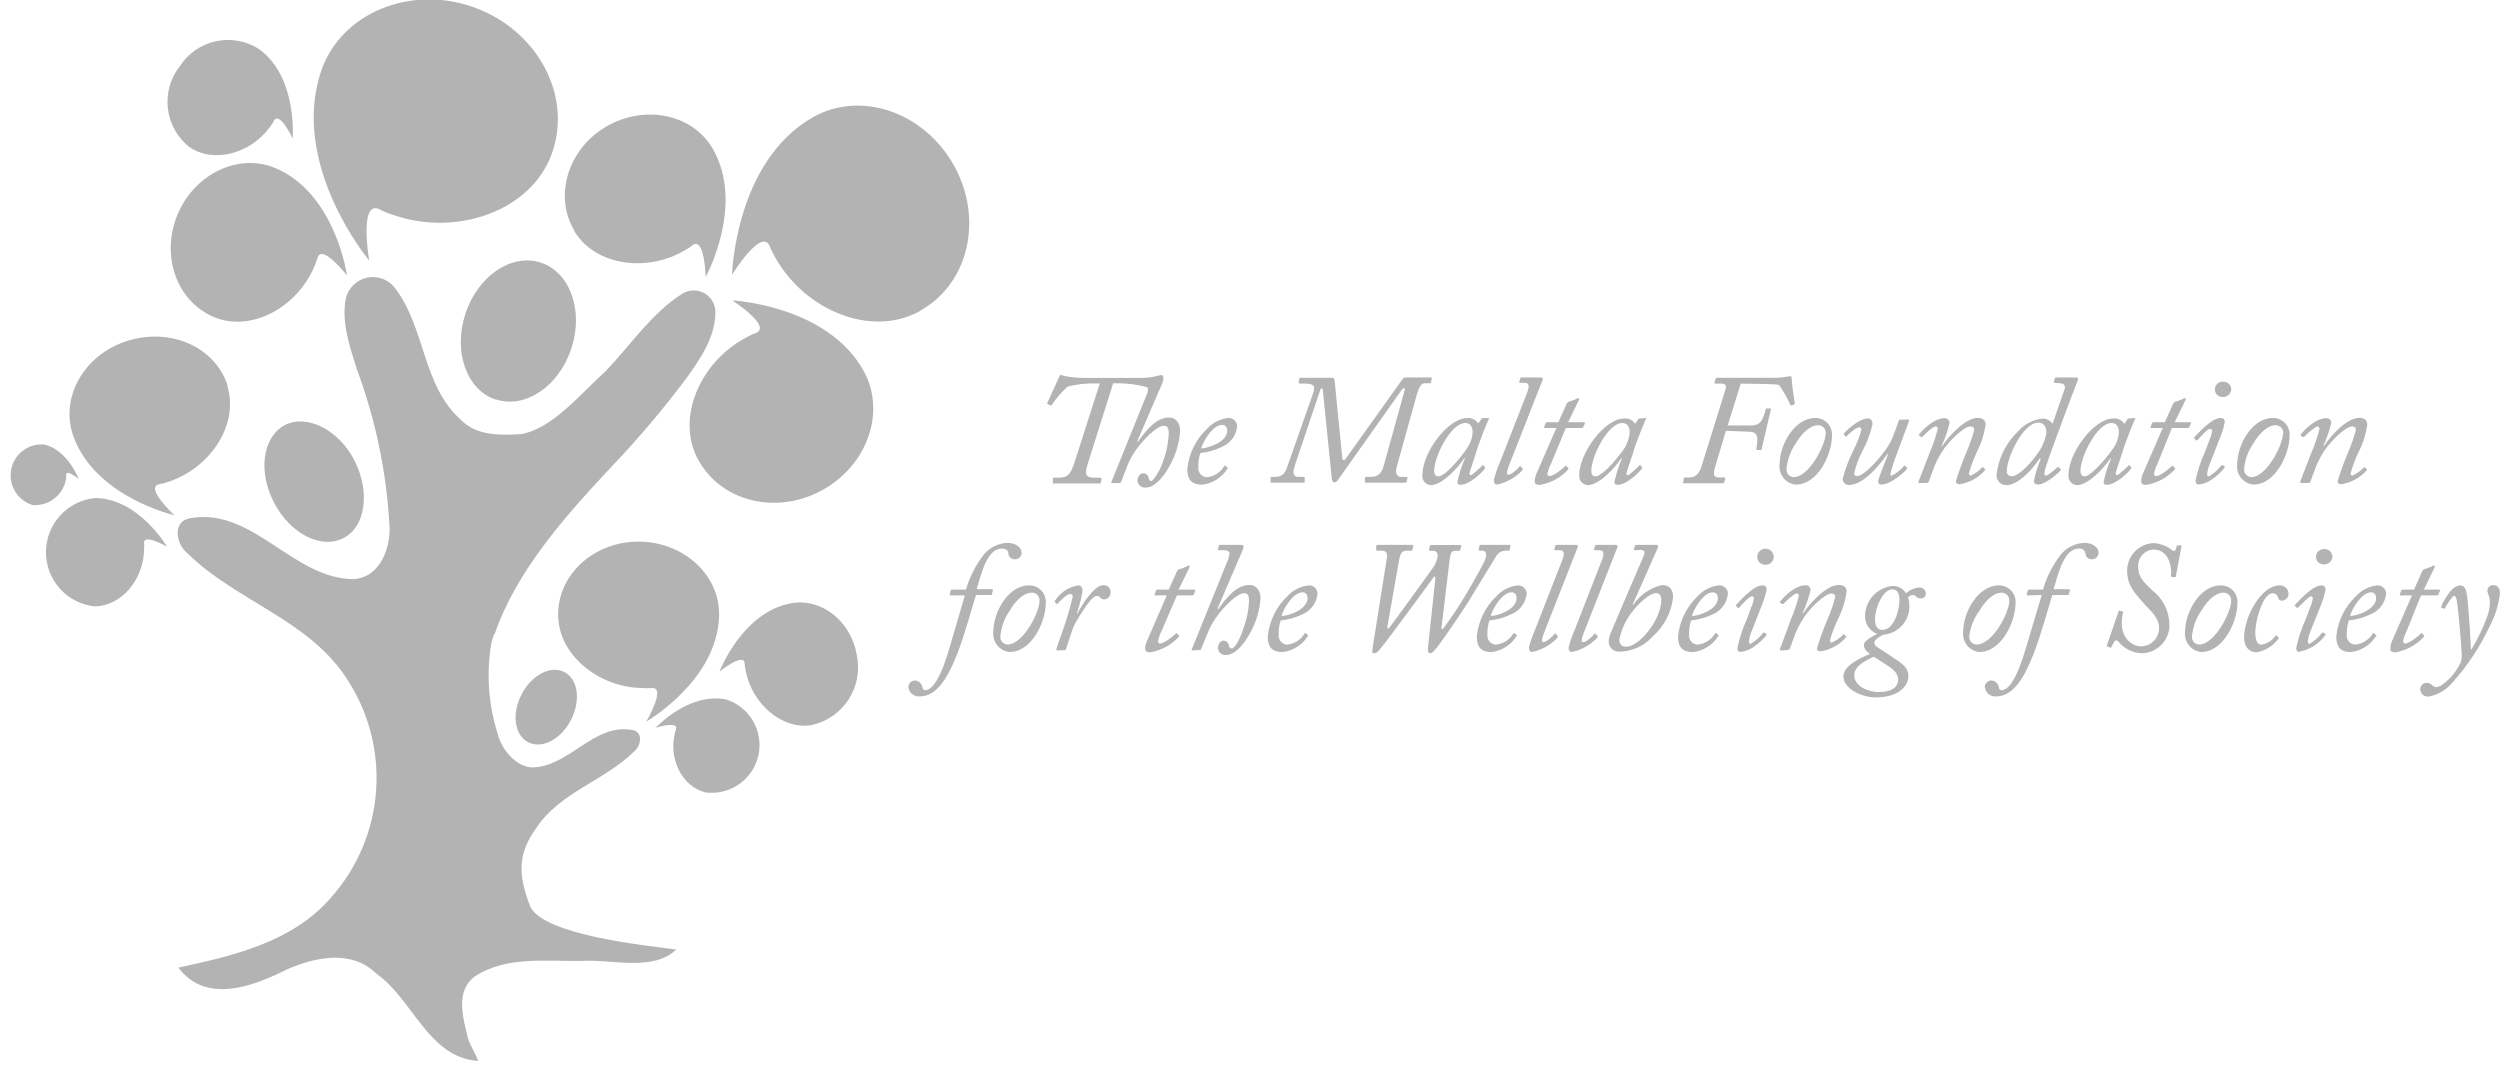 <svg xmlns="http://www.w3.org/2000/svg" width="224" height="96" viewBox="0 0 224 96" fill="none"><g clip-path="url(#clip0_507_1990)"><path d="M60.6 85.08C57.9 84.71 48.94 83.83 47.54 81.3C46.27 78.09 46.54 76.3 48.05 74.19C50.16 70.99 54.15 69.96 56.8 67.35C57.44 66.84 57.68 65.55 56.62 65.4C53.13 64.81 50.98 68.76 47.62 68.76C46.13 68.65 44.93 67.06 44.62 65.84C43.754 63.158 43.555 60.306 44.04 57.53C44.1 57.33 44.17 57.14 44.23 56.94L44.32 56.76V56.82C46.25 51.18 50.62 46.27 54.79 41.82C57.163 39.333 59.386 36.709 61.45 33.96C62.71 32.21 64.06 30.28 64.1 28.05C64.116 27.693 64.033 27.339 63.861 27.026C63.688 26.714 63.433 26.455 63.123 26.278C62.812 26.101 62.459 26.013 62.102 26.024C61.746 26.035 61.399 26.144 61.1 26.34C58.45 28 56.45 30.97 54.31 33.21C52.02 35.28 49.49 38.42 46.68 38.9C44.82 39 42.73 39.07 41.32 37.64C37.81 34.55 38.13 29.28 35.32 25.72C35.025 25.366 34.638 25.101 34.201 24.954C33.765 24.808 33.296 24.785 32.847 24.889C32.399 24.992 31.988 25.218 31.66 25.541C31.332 25.865 31.1 26.273 30.99 26.72C30.57 28.9 31.34 31.07 31.99 33.13C33.627 37.528 34.6 42.145 34.88 46.83C35.1 48.91 34.13 51.71 31.72 51.89C26.25 51.89 22.72 45.47 17.09 46.42C15.38 46.68 15.77 48.77 16.8 49.58C21.1 53.82 27.57 55.5 30.99 60.69C32.989 63.66 33.944 67.21 33.703 70.782C33.462 74.355 32.04 77.745 29.66 80.42C26.21 84.42 20.89 85.64 15.98 86.7C18.46 90 22.69 88.38 25.71 86.86C28.26 85.74 31.51 85.07 33.71 87.23C37.01 89.53 38.36 94.76 42.84 95.06C42.63 94.42 42.16 93.74 41.94 93.06C41.49 91.22 40.73 88.73 42.63 87.43C45.44 85.65 48.99 86.15 52.15 86.1C54.76 85.92 58.57 87.1 60.63 85.04" fill="#B3B3B3"></path><path d="M30.77 48.21C32.77 47.21 33.18 44.07 31.77 41.28C30.36 38.49 27.45 37.06 25.5 38.1C23.55 39.14 23.09 42.23 24.55 45.03C26.01 47.83 28.79 49.25 30.77 48.21Z" fill="#B3B3B3"></path><path d="M44.45 35.79C47.07 36.65 50.09 34.6 51.2 31.21C52.31 27.82 51.07 24.38 48.45 23.53C45.83 22.68 42.81 24.72 41.7 28.11C40.59 31.5 41.8 34.94 44.41 35.8" fill="#B3B3B3"></path><path d="M46.731 62.23C45.831 63.95 46.091 65.86 47.321 66.5C48.551 67.14 50.261 66.26 51.161 64.5C52.061 62.74 51.791 60.86 50.571 60.22C49.351 59.58 47.631 60.47 46.731 62.22" fill="#B3B3B3"></path><path d="M49.45 13.75C47.61 18.93 40.85 21.26 35.15 19.23C34.752 19.109 34.366 18.948 34 18.75C32.14 17.87 33.08 23.35 33.08 23.35C33.08 23.35 25.92 14.77 28.78 6.35C30.56 1.15 36.78 -1.38 42.45 0.65C48.12 2.68 51.32 8.53 49.45 13.75Z" fill="#B3B3B3"></path><path d="M82.45 27.86C78.11 30.28 72.14 27.86 69.45 23.05C69.261 22.729 69.098 22.395 68.96 22.05C68.23 20.34 65.59 24.62 65.59 24.62C65.59 24.62 65.85 14.53 72.79 10.53C77.1 8.06 82.79 10.03 85.47 14.82C88.15 19.61 86.78 25.44 82.47 27.82" fill="#B3B3B3"></path><path d="M20.35 34.53C21.47 37.99 18.87 41.94 15.06 43.18C14.8 43.272 14.532 43.342 14.26 43.39C12.93 43.67 15.63 46.17 15.63 46.17C15.63 46.17 8.45 44.53 6.54 38.99C5.37 35.53 7.59 31.72 11.45 30.53C15.31 29.34 19.26 31.09 20.39 34.53" fill="#B3B3B3"></path><path d="M63.26 71.01C61.17 70.53 59.92 68.1 60.45 65.79C60.478 65.634 60.518 65.48 60.57 65.33C60.81 64.56 58.75 65.21 58.75 65.21C58.75 65.21 61.68 62.01 65.05 62.67C66.065 62.987 66.925 63.67 67.464 64.587C68.002 65.504 68.18 66.588 67.963 67.629C67.746 68.67 67.149 69.593 66.289 70.218C65.429 70.842 64.367 71.125 63.31 71.01" fill="#B3B3B3"></path><path d="M19.17 28.41C22.51 29.8 26.63 27.54 28.17 23.87C28.285 23.622 28.379 23.364 28.45 23.1C28.84 21.8 31.09 24.68 31.09 24.68C31.09 24.68 30.09 17.4 24.74 15.09C21.45 13.65 17.45 15.53 15.91 19.22C14.37 22.91 15.83 27.01 19.17 28.41Z" fill="#B3B3B3"></path><path d="M8.45 54.33C10.89 54.33 12.88 51.9 12.91 49.22C12.925 49.034 12.925 48.846 12.91 48.66C12.83 47.76 14.96 48.98 14.96 48.98C14.96 48.98 12.48 44.7 8.56 44.62C7.355 44.728 6.234 45.279 5.413 46.167C4.591 47.055 4.129 48.216 4.116 49.425C4.102 50.635 4.538 51.806 5.339 52.712C6.139 53.618 7.248 54.195 8.45 54.33Z" fill="#B3B3B3"></path><path d="M51.45 20.69C53.3 23.8 57.95 24.45 61.38 22.42C61.62 22.296 61.844 22.145 62.05 21.97C63.14 21.17 63.23 24.82 63.23 24.82C63.23 24.82 66.77 18.38 63.87 13.34C62.06 10.2 57.75 9.34 54.32 11.34C50.89 13.34 49.61 17.54 51.45 20.65" fill="#B3B3B3"></path><path d="M50.011 55C49.95 58.62 53.59 61.6 57.571 61.65C57.843 61.675 58.118 61.675 58.391 61.65C59.74 61.53 57.91 64.65 57.91 64.65C57.91 64.65 64.281 60.99 64.43 55.18C64.531 51.56 61.3 48.58 57.31 48.53C53.321 48.48 50.06 51.36 50.011 54.98" fill="#B3B3B3"></path><path d="M62.53 41.15C60.53 37.42 62.76 32.4 66.87 30.23C67.145 30.072 67.432 29.938 67.73 29.83C69.2 29.24 65.62 26.92 65.62 26.92C65.62 26.92 74.18 27.34 77.42 33.3C79.42 37.01 77.65 41.82 73.54 43.99C69.43 46.16 64.54 44.89 62.54 41.15" fill="#B3B3B3"></path><path d="M72.8 64.96C70.07 65.44 67.36 63.06 66.8 60.05C66.754 59.846 66.727 59.638 66.72 59.43C66.64 58.43 64.47 60.17 64.47 60.17C64.47 60.17 66.47 54.89 70.84 54.06C73.57 53.54 76.22 55.62 76.76 58.64C77.064 60.008 76.814 61.441 76.065 62.626C75.315 63.81 74.127 64.649 72.76 64.96" fill="#B3B3B3"></path><path d="M2.93 45.25C3.643 45.306 4.35 45.087 4.907 44.639C5.465 44.191 5.831 43.548 5.93 42.84C5.93 42.65 5.93 42.71 5.93 42.53C5.93 42.01 7.05 42.91 7.05 42.91C7.05 42.91 6.05 40.26 3.91 39.82C3.231 39.777 2.559 39.984 2.023 40.402C1.486 40.821 1.121 41.422 0.998 42.091C0.875 42.76 1.001 43.452 1.354 44.034C1.706 44.616 2.26 45.049 2.91 45.25" fill="#B3B3B3"></path><path d="M16.92 13.14C19.12 14.71 22.5 13.75 24.22 11.33C24.346 11.168 24.457 10.993 24.55 10.81C25.05 9.93 26.22 12.4 26.22 12.4C26.22 12.4 26.68 6.93 23.22 4.4C22.651 4.033 22.015 3.781 21.349 3.66C20.683 3.539 19.999 3.551 19.338 3.695C18.676 3.839 18.049 4.113 17.494 4.5C16.938 4.886 16.464 5.379 16.1 5.95C15.261 7.023 14.881 8.385 15.042 9.737C15.203 11.09 15.893 12.324 16.96 13.17" fill="#B3B3B3"></path><path d="M99.67 43.28C99.58 43.28 99.56 43.28 99.57 43.21L102.78 35.27C102.92 34.92 102.85 34.75 102.78 34.69C101.883 34.448 100.958 34.331 100.03 34.34H99.74L97.45 41.6C97.17 42.49 97.27 42.8 98.05 42.8H98.6C98.7 42.8 98.71 42.87 98.7 42.94L98.64 43.21C98.64 43.28 98.64 43.32 98.46 43.32C98.28 43.32 97.7 43.32 96.36 43.32C95.36 43.32 94.61 43.32 94.45 43.32C94.29 43.32 94.33 43.32 94.34 43.18V42.91C94.34 42.84 94.34 42.8 94.5 42.8H94.87C95.71 42.8 95.97 42.42 96.3 41.36L98.54 34.36H98.18C97.331 34.332 96.482 34.426 95.66 34.64C95.117 35.129 94.636 35.683 94.23 36.29C94.23 36.36 94.13 36.36 94.05 36.29L93.86 36.2C93.81 36.2 93.81 36.12 93.86 36.06C94.02 35.74 94.86 33.82 94.92 33.74C94.98 33.66 94.92 33.6 95.03 33.6C95.14 33.6 95.23 33.67 95.55 33.72C96.133 33.827 96.727 33.874 97.32 33.86H102.32C102.782 33.856 103.242 33.796 103.69 33.68C103.817 33.64 103.947 33.613 104.08 33.6C104.19 33.6 104.25 33.84 104.25 33.96C104.228 34.106 104.184 34.248 104.12 34.38L101.9 39.53L101.96 39.58C102.67 38.58 103.59 37.41 104.74 37.41C105.38 37.41 105.74 37.94 105.74 38.59C105.667 39.737 105.325 40.851 104.74 41.84C104.18 42.84 103.42 43.69 102.64 43.69C102.464 43.701 102.291 43.644 102.157 43.53C102.022 43.417 101.938 43.255 101.92 43.08C101.92 42.76 102.13 42.4 102.43 42.4C102.548 42.401 102.662 42.444 102.752 42.52C102.841 42.597 102.901 42.703 102.92 42.82C102.92 42.94 103 43.1 103.16 43.1C103.32 43.1 103.93 42.19 104.16 41.47C104.481 40.662 104.67 39.808 104.72 38.94C104.72 38.59 104.72 38.15 104.3 38.15C103.56 38.15 102.3 39.61 101.95 40.09C101.564 40.583 101.251 41.129 101.02 41.71L100.45 43.18C100.45 43.26 100.35 43.28 100.25 43.28H99.67Z" fill="#B3B3B3"></path><path d="M106.38 42.05C106.51 40.65 107.151 39.347 108.18 38.39C108.67 37.862 109.334 37.529 110.05 37.45C110.152 37.443 110.254 37.457 110.35 37.491C110.446 37.525 110.534 37.578 110.609 37.648C110.684 37.717 110.744 37.801 110.785 37.894C110.827 37.987 110.849 38.088 110.85 38.19C110.814 38.581 110.674 38.956 110.446 39.276C110.217 39.595 109.908 39.849 109.55 40.01C108.925 40.325 108.247 40.522 107.55 40.59C107.417 41.007 107.356 41.443 107.37 41.88C107.35 42.092 107.415 42.303 107.55 42.468C107.684 42.632 107.878 42.737 108.09 42.76C108.418 42.738 108.736 42.635 109.015 42.46C109.294 42.286 109.526 42.045 109.69 41.76C109.69 41.71 109.76 41.69 109.82 41.76L109.97 41.89C110.04 41.89 110.04 41.97 109.97 42.01C109.722 42.401 109.389 42.732 108.996 42.978C108.603 43.223 108.16 43.378 107.7 43.43C106.78 43.42 106.38 42.97 106.38 42.05ZM107.63 40.18C108.12 40.18 109.96 39.64 109.96 38.6C109.96 38.32 109.82 38.07 109.51 38.07C108.61 38.07 107.74 39.68 107.63 40.18Z" fill="#B3B3B3"></path><path d="M117.66 35.22C117.712 35.072 117.742 34.917 117.75 34.76C117.75 34.5 117.43 34.37 117.02 34.37H116.52C116.39 34.37 116.34 34.31 116.35 34.23L116.41 33.99C116.41 33.89 116.41 33.85 116.56 33.85C116.71 33.85 117.28 33.85 119.31 33.85C119.53 33.85 119.56 33.94 119.59 34.18L120.26 40.94C120.26 41.31 120.43 41.31 120.61 41.05L125.61 34.05C125.642 33.981 125.693 33.923 125.757 33.883C125.82 33.842 125.894 33.82 125.97 33.82C127.52 33.82 127.97 33.82 128.15 33.82C128.33 33.82 128.29 33.82 128.28 33.93L128.22 34.23C128.22 34.31 128.22 34.34 128.08 34.34H127.66C127.33 34.34 127.15 34.69 126.95 35.34L125.14 41.86C124.99 42.47 125.2 42.73 125.56 42.73H126C126.08 42.73 126.11 42.73 126.1 42.84L126.04 43.14C126.04 43.22 126.04 43.25 125.87 43.25C125.7 43.25 125.24 43.25 124.25 43.25C123.26 43.25 122.57 43.25 122.43 43.25C122.29 43.25 122.29 43.25 122.3 43.11V42.87C122.3 42.79 122.3 42.73 122.45 42.73H122.82C123.52 42.73 123.82 42.34 123.98 41.73L125.86 34.96C125.91 34.74 125.73 34.74 125.63 34.88L119.89 42.99C119.68 43.3 119.36 43.3 119.33 42.89L118.53 35C118.53 34.74 118.38 34.74 118.3 34.93L116.01 41.73C115.73 42.54 116.01 42.73 116.32 42.73H116.81C116.9 42.73 116.92 42.73 116.9 42.87V43.14C116.9 43.21 116.9 43.25 116.73 43.25C116.56 43.25 116.15 43.25 115.29 43.25C114.43 43.25 114.09 43.25 113.93 43.25C113.77 43.25 113.84 43.25 113.85 43.14V42.84C113.85 42.76 113.85 42.73 113.95 42.73H114.23C114.99 42.73 115.17 42.33 115.37 41.73L117.66 35.22Z" fill="#B3B3B3"></path><path d="M133.38 37.45C133.38 37.45 133.45 37.52 133.38 37.58C133.11 38.15 132.38 40.08 132.33 40.31C132.28 40.54 131.66 42.31 131.66 42.41C131.66 42.51 131.73 42.58 131.81 42.58C131.89 42.58 132.69 41.85 132.81 41.72C132.93 41.59 132.9 41.65 132.92 41.72L133.05 41.86C133.05 41.86 133.11 41.93 133.05 41.97C132.89 42.25 131.68 43.44 130.88 43.44C130.71 43.44 130.58 43.38 130.58 43.2C130.73 42.468 130.958 41.753 131.26 41.07H131.19C130.6 41.97 129.19 43.47 128.19 43.47C128.078 43.462 127.969 43.43 127.869 43.377C127.77 43.324 127.683 43.251 127.613 43.163C127.543 43.075 127.493 42.972 127.465 42.863C127.437 42.754 127.432 42.641 127.45 42.53C127.45 40.53 129.75 37.46 131.45 37.46C131.645 37.438 131.842 37.472 132.019 37.557C132.196 37.642 132.345 37.774 132.45 37.94L132.72 37.56C132.72 37.5 132.8 37.46 132.86 37.46L133.38 37.45ZM131.61 39.89C131.813 39.535 131.929 39.138 131.95 38.73C131.95 38.35 131.81 37.9 131.29 37.9C130 37.9 128.5 40.9 128.5 42.19C128.5 42.51 128.64 42.68 128.88 42.68C129.58 42.68 131.36 40.41 131.61 39.89Z" fill="#B3B3B3"></path><path d="M136.831 35.18C137.041 34.65 137.031 34.3 136.621 34.3H136.221C136.121 34.3 136.111 34.24 136.131 34.17L136.221 33.92C136.221 33.84 136.221 33.82 136.361 33.82H138.101C138.221 33.82 138.261 33.91 138.221 34.03L135.311 41.44C135.181 41.77 134.851 42.54 135.141 42.54C135.431 42.54 136.011 41.99 136.141 41.81C136.271 41.63 136.221 41.81 136.261 41.81L136.421 41.98C136.439 41.998 136.449 42.024 136.449 42.05C136.449 42.076 136.439 42.101 136.421 42.12C135.812 42.772 135.021 43.225 134.151 43.42C133.971 43.42 133.851 43.33 133.851 43.01C133.98 42.494 134.15 41.989 134.361 41.5L136.831 35.18Z" fill="#B3B3B3"></path><path d="M139.45 38.35H138.45C138.36 38.35 138.34 38.35 138.36 38.24L138.48 37.93C138.489 37.898 138.509 37.871 138.537 37.853C138.564 37.834 138.597 37.826 138.63 37.83H139.63L140.36 36.2C140.378 36.151 140.408 36.106 140.446 36.07C140.484 36.033 140.53 36.006 140.58 35.99C140.794 35.924 141.004 35.847 141.21 35.76C141.272 35.714 141.344 35.683 141.42 35.67C141.51 35.67 141.53 35.76 141.42 35.95L140.5 37.83H141.93C142 37.83 142.03 37.83 141.99 37.98L141.86 38.28C141.847 38.303 141.828 38.321 141.805 38.334C141.782 38.346 141.756 38.352 141.73 38.35H140.3L138.98 41.53C138.831 41.814 138.72 42.117 138.65 42.43C138.65 42.58 138.71 42.66 138.84 42.66C139.24 42.66 140.15 41.87 140.24 41.77C140.33 41.67 140.32 41.77 140.36 41.77L140.52 41.94C140.52 41.94 140.52 42.01 140.52 42.06C139.846 42.796 138.944 43.285 137.96 43.45C137.61 43.45 137.51 43.31 137.51 43.11C137.522 42.883 137.573 42.66 137.66 42.45L139.45 38.35Z" fill="#B3B3B3"></path><path d="M147.45 37.45C147.51 37.45 147.52 37.52 147.45 37.58C147.19 38.15 146.45 40.08 146.4 40.31C146.35 40.54 145.73 42.31 145.73 42.41C145.73 42.51 145.8 42.58 145.88 42.58C145.96 42.58 146.77 41.85 146.88 41.72C146.99 41.59 146.97 41.65 147 41.72L147.12 41.86C147.12 41.86 147.18 41.93 147.12 41.97C146.97 42.25 145.75 43.44 144.95 43.44C144.78 43.44 144.65 43.38 144.65 43.2C144.8 42.468 145.028 41.753 145.33 41.07H145.26C144.67 41.97 143.26 43.47 142.26 43.47C142.151 43.462 142.044 43.433 141.946 43.383C141.848 43.334 141.76 43.265 141.69 43.181C141.619 43.097 141.565 42.999 141.533 42.894C141.5 42.789 141.489 42.679 141.5 42.57C141.5 40.57 143.8 37.5 145.5 37.5C145.696 37.472 145.895 37.503 146.073 37.588C146.251 37.674 146.399 37.81 146.5 37.98L146.77 37.6C146.77 37.54 146.85 37.5 146.91 37.5L147.45 37.45ZM145.68 39.89C145.883 39.535 145.999 39.138 146.02 38.73C146.02 38.35 145.88 37.9 145.36 37.9C144.07 37.9 142.58 40.9 142.58 42.19C142.58 42.51 142.71 42.68 142.95 42.68C143.69 42.68 145.45 40.41 145.72 39.89H145.68Z" fill="#B3B3B3"></path><path d="M154.6 34.9C154.71 34.54 154.6 34.37 154.21 34.37H153.73C153.63 34.37 153.61 34.37 153.63 34.24L153.72 33.96C153.72 33.89 153.72 33.85 153.89 33.85C154.06 33.85 154.67 33.85 155.43 33.85C157.54 33.85 158.55 33.85 159.17 33.85C159.79 33.85 160.23 33.71 160.39 33.71C160.55 33.71 160.53 33.81 160.53 33.94C160.53 34.3 160.78 35.94 160.81 36.12C160.817 36.147 160.813 36.174 160.8 36.198C160.787 36.222 160.766 36.241 160.74 36.25L160.53 36.33C160.47 36.33 160.43 36.33 160.41 36.26C160.161 35.715 159.871 35.19 159.54 34.69C159.35 34.44 159.4 34.47 159.03 34.44C158.66 34.41 156.25 34.37 155.97 34.37L154.8 38.12H156.88C157.81 38.12 157.95 37.58 158.21 36.67C158.21 36.57 158.31 36.59 158.38 36.6H158.61C158.66 36.6 158.69 36.6 158.66 36.73L157.84 40.25C157.84 40.32 157.77 40.35 157.7 40.32H157.46C157.39 40.32 157.36 40.32 157.37 40.19C157.54 39.19 157.53 38.71 156.74 38.68L154.64 38.6L153.69 41.78C153.44 42.64 153.59 42.78 154.08 42.78H154.45C154.55 42.78 154.59 42.78 154.58 42.89L154.48 43.22C154.48 43.29 154.41 43.3 154.31 43.3C154.21 43.3 153.73 43.3 152.6 43.3C151.47 43.3 151.06 43.3 150.91 43.3C150.76 43.3 150.8 43.3 150.81 43.19L150.87 42.89C150.87 42.82 150.87 42.78 151.01 42.78H151.41C151.86 42.78 152.2 42.5 152.41 41.93L154.6 34.9Z" fill="#B3B3B3"></path><path d="M159.451 41.61C159.451 39.85 160.781 37.45 162.651 37.45C162.86 37.447 163.068 37.489 163.26 37.573C163.452 37.656 163.624 37.779 163.765 37.934C163.905 38.09 164.012 38.273 164.077 38.472C164.141 38.671 164.163 38.882 164.141 39.09C164.141 40.63 162.931 43.42 160.891 43.42C160.677 43.396 160.47 43.331 160.282 43.227C160.094 43.123 159.928 42.983 159.794 42.815C159.66 42.646 159.561 42.453 159.502 42.246C159.443 42.04 159.426 41.823 159.451 41.61ZM163.581 38.88C163.595 38.781 163.588 38.68 163.559 38.584C163.531 38.488 163.481 38.4 163.414 38.325C163.347 38.251 163.265 38.192 163.173 38.153C163.08 38.114 162.981 38.096 162.881 38.1C162.301 38.1 161.551 38.63 160.881 39.76C160.421 40.435 160.142 41.216 160.071 42.03C160.064 42.12 160.075 42.209 160.104 42.295C160.133 42.38 160.178 42.458 160.238 42.526C160.298 42.593 160.37 42.647 160.451 42.686C160.533 42.724 160.621 42.746 160.711 42.75C162.131 42.75 163.571 39.8 163.571 38.88H163.581Z" fill="#B3B3B3"></path><path d="M170.92 37.59C171.05 37.59 171.08 37.59 171.05 37.72L169.97 40.63C169.733 41.223 169.536 41.831 169.38 42.45C169.38 42.58 169.38 42.58 169.5 42.62C169.92 42.409 170.291 42.113 170.59 41.75C170.596 41.739 170.605 41.731 170.615 41.725C170.626 41.719 170.638 41.716 170.65 41.716C170.662 41.716 170.674 41.719 170.684 41.725C170.695 41.731 170.704 41.739 170.71 41.75L170.86 41.89C170.86 41.89 170.86 41.96 170.86 42.02C170.86 42.08 169.51 43.42 168.54 43.42C168.35 43.42 168.28 43.26 168.28 43.1C168.28 42.94 168.99 41.18 169.17 40.7H169.09C168.5 41.55 167.02 43.46 165.63 43.46C165.485 43.45 165.349 43.383 165.252 43.275C165.155 43.167 165.104 43.025 165.11 42.88C165.349 41.973 165.684 41.095 166.11 40.26C166.395 39.694 166.623 39.101 166.79 38.49C166.79 38.462 166.784 38.434 166.773 38.408C166.762 38.383 166.745 38.36 166.724 38.341C166.704 38.322 166.679 38.308 166.652 38.299C166.626 38.29 166.598 38.287 166.57 38.29C166.32 38.29 165.57 38.92 165.48 39.09C165.471 39.099 165.461 39.105 165.45 39.11C165.439 39.115 165.427 39.117 165.415 39.117C165.403 39.117 165.391 39.115 165.379 39.11C165.368 39.105 165.358 39.099 165.35 39.09L165.22 38.96C165.22 38.96 165.22 38.89 165.22 38.84C165.22 38.79 166.48 37.49 167.38 37.49C167.66 37.49 167.78 37.77 167.78 38C167.589 38.844 167.283 39.659 166.87 40.42C166.538 41.052 166.29 41.724 166.13 42.42C166.128 42.452 166.134 42.483 166.145 42.513C166.157 42.543 166.174 42.57 166.197 42.593C166.219 42.615 166.247 42.633 166.276 42.644C166.306 42.656 166.338 42.661 166.37 42.66C167.11 42.66 168.59 40.82 169 40.23C169.265 39.863 169.48 39.463 169.64 39.04L170.13 37.7C170.13 37.62 170.23 37.6 170.33 37.6L170.92 37.59Z" fill="#B3B3B3"></path><path d="M172.06 43.28C171.9 43.28 171.87 43.28 171.9 43.15L172.9 40.56C173.193 39.876 173.433 39.17 173.62 38.45C173.62 38.31 173.62 38.21 173.41 38.21C173.2 38.21 172.48 38.88 172.24 39.15C172.24 39.15 172.15 39.15 172.1 39.15L171.97 39.03C171.92 38.97 171.9 38.94 171.97 38.89C172.18 38.63 173.22 37.47 174.23 37.47C174.288 37.466 174.345 37.474 174.4 37.493C174.454 37.512 174.504 37.542 174.547 37.582C174.589 37.621 174.622 37.669 174.645 37.722C174.668 37.775 174.68 37.832 174.68 37.89C174.513 38.61 174.272 39.31 173.96 39.98H174.02C174.44 39.3 176.02 37.44 177.21 37.44C177.63 37.44 177.91 37.65 177.91 38.02C177.79 38.884 177.526 39.722 177.13 40.5C176.832 41.12 176.591 41.766 176.41 42.43C176.41 42.476 176.428 42.52 176.459 42.554C176.491 42.587 176.534 42.607 176.58 42.61C176.959 42.445 177.299 42.203 177.58 41.9C177.64 41.85 177.69 41.9 177.74 41.9L177.83 42.02C177.89 42.02 177.9 42.1 177.83 42.17C177.241 42.816 176.452 43.246 175.59 43.39C175.4 43.39 175.25 43.32 175.25 43.11C175.516 42.233 175.83 41.372 176.19 40.53C176.47 39.881 176.704 39.212 176.89 38.53C176.89 38.34 176.79 38.21 176.54 38.21C175.99 38.21 174.61 39.5 173.99 40.5C173.639 41.047 173.357 41.634 173.15 42.25L172.8 43.18C172.8 43.24 172.74 43.27 172.6 43.27L172.06 43.28Z" fill="#B3B3B3"></path><path d="M184.14 34.3C184.03 34.3 184.01 34.24 184.03 34.2L184.11 33.91C184.11 33.85 184.11 33.82 184.28 33.82H186C186.2 33.82 186.23 33.96 186.17 34.08C185.96 34.57 183.51 41.08 183.27 41.96C183.15 42.4 183.13 42.61 183.33 42.61C183.53 42.61 184.24 41.96 184.33 41.88C184.42 41.8 184.44 41.88 184.48 41.88L184.62 42.02C184.638 42.038 184.648 42.064 184.648 42.09C184.648 42.116 184.638 42.141 184.62 42.16C184.52 42.29 183.32 43.41 182.62 43.41C182.39 43.41 182.24 43.34 182.24 43.09C182.374 42.403 182.582 41.732 182.86 41.09H182.74C182.06 42.18 180.74 43.47 179.79 43.47C179.668 43.474 179.546 43.453 179.433 43.408C179.32 43.362 179.217 43.293 179.133 43.205C179.048 43.118 178.982 43.013 178.94 42.898C178.899 42.784 178.881 42.662 178.89 42.54C179.058 41.054 179.741 39.675 180.82 38.64C181.387 38.001 182.171 37.594 183.02 37.5C183.194 37.503 183.364 37.546 183.519 37.626C183.673 37.706 183.807 37.82 183.91 37.96L184.98 34.9C185.08 34.63 184.98 34.35 184.63 34.35L184.14 34.3ZM182.45 40.79C182.916 40.21 183.229 39.522 183.36 38.79C183.36 38.14 183.06 37.87 182.62 37.87C181.3 37.87 179.81 40.94 179.81 42.23C179.806 42.286 179.813 42.343 179.832 42.396C179.851 42.449 179.88 42.498 179.919 42.539C179.957 42.581 180.004 42.614 180.056 42.636C180.107 42.658 180.163 42.67 180.22 42.67C180.85 42.7 181.93 41.53 182.45 40.79Z" fill="#B3B3B3"></path><path d="M191.28 37.45C191.34 37.45 191.35 37.52 191.28 37.58C191.02 38.15 190.28 40.08 190.23 40.31C190.18 40.54 189.56 42.31 189.56 42.41C189.56 42.51 189.63 42.58 189.71 42.58C189.79 42.58 190.6 41.85 190.71 41.72C190.82 41.59 190.8 41.65 190.83 41.72L190.95 41.86C190.95 41.86 191.01 41.93 190.95 41.97C190.8 42.25 189.58 43.44 188.78 43.44C188.61 43.44 188.48 43.38 188.48 43.2C188.63 42.468 188.858 41.753 189.16 41.07H189.09C188.5 41.97 187.09 43.47 186.09 43.47C185.981 43.462 185.874 43.433 185.776 43.383C185.678 43.334 185.591 43.265 185.52 43.181C185.449 43.097 185.395 42.999 185.363 42.894C185.33 42.789 185.319 42.679 185.33 42.57C185.33 40.57 187.63 37.5 189.33 37.5C189.526 37.472 189.725 37.503 189.903 37.588C190.081 37.674 190.23 37.81 190.33 37.98L190.6 37.6C190.6 37.54 190.68 37.5 190.74 37.5L191.28 37.45ZM189.52 39.89C189.716 39.533 189.828 39.136 189.85 38.73C189.85 38.35 189.71 37.9 189.19 37.9C187.91 37.9 186.41 40.9 186.41 42.19C186.41 42.51 186.55 42.68 186.78 42.68C187.45 42.68 189.26 40.41 189.52 39.89Z" fill="#B3B3B3"></path><path d="M193.781 38.35H192.781C192.701 38.35 192.671 38.35 192.701 38.24L192.811 37.93C192.822 37.898 192.844 37.87 192.873 37.852C192.902 37.833 192.937 37.826 192.971 37.83H193.971L194.701 36.2C194.719 36.149 194.75 36.104 194.79 36.067C194.83 36.031 194.878 36.004 194.931 35.99C195.144 35.924 195.355 35.847 195.561 35.76C195.622 35.713 195.694 35.682 195.771 35.67C195.851 35.67 195.881 35.76 195.771 35.95L194.851 37.83H196.281C196.351 37.83 196.371 37.83 196.281 37.98L196.161 38.28C196.148 38.303 196.129 38.321 196.106 38.334C196.083 38.346 196.057 38.352 196.031 38.35H194.601L193.321 41.53C193.173 41.814 193.066 42.117 193.001 42.43C193.001 42.58 193.061 42.66 193.181 42.66C193.591 42.66 194.501 41.87 194.581 41.77C194.661 41.67 194.671 41.77 194.711 41.77L194.861 41.94C194.911 41.94 194.911 42.01 194.861 42.06C194.182 42.796 193.278 43.285 192.291 43.45C191.941 43.45 191.851 43.31 191.851 43.11C191.863 42.883 191.913 42.66 192.001 42.45L193.781 38.35Z" fill="#B3B3B3"></path><path d="M196.721 43.07C196.9 42.195 197.178 41.343 197.551 40.53L197.961 39.44C198.08 39.176 198.164 38.897 198.211 38.61C198.211 38.585 198.205 38.559 198.195 38.536C198.185 38.513 198.17 38.492 198.151 38.475C198.132 38.458 198.11 38.445 198.086 38.438C198.061 38.43 198.036 38.427 198.011 38.43C197.771 38.43 197.121 39.19 196.891 39.43C196.881 39.441 196.87 39.449 196.857 39.455C196.844 39.461 196.83 39.464 196.816 39.464C196.801 39.464 196.787 39.461 196.774 39.455C196.761 39.449 196.75 39.441 196.741 39.43L196.621 39.3C196.621 39.3 196.541 39.23 196.621 39.17C196.701 39.11 198.111 37.41 199.001 37.45C199.046 37.449 199.092 37.457 199.135 37.474C199.177 37.491 199.216 37.517 199.248 37.55C199.28 37.583 199.305 37.622 199.321 37.665C199.337 37.708 199.343 37.754 199.341 37.8C199.242 38.337 199.081 38.861 198.861 39.36L198.011 41.53C197.886 41.824 197.802 42.133 197.761 42.45C197.761 42.58 197.761 42.66 197.911 42.69C198.347 42.435 198.728 42.095 199.031 41.69C199.031 41.69 199.121 41.69 199.191 41.69L199.301 41.78C199.361 41.85 199.371 41.88 199.301 41.95C199.231 42.02 198.091 43.41 196.931 43.41C196.821 43.4 196.721 43.29 196.721 43.07ZM198.451 34.9C198.45 34.806 198.469 34.712 198.507 34.625C198.544 34.538 198.598 34.46 198.666 34.394C198.734 34.329 198.815 34.278 198.903 34.245C198.992 34.211 199.086 34.196 199.181 34.2C199.274 34.193 199.367 34.205 199.455 34.236C199.544 34.266 199.625 34.314 199.694 34.377C199.763 34.439 199.819 34.515 199.858 34.6C199.897 34.685 199.918 34.777 199.921 34.87C199.918 34.965 199.897 35.058 199.858 35.144C199.82 35.23 199.764 35.308 199.696 35.373C199.627 35.438 199.546 35.489 199.458 35.523C199.369 35.557 199.275 35.573 199.181 35.57C199.088 35.577 198.995 35.565 198.907 35.534C198.82 35.504 198.739 35.456 198.671 35.393C198.602 35.33 198.547 35.254 198.51 35.169C198.472 35.084 198.452 34.993 198.451 34.9Z" fill="#B3B3B3"></path><path d="M200.451 41.61C200.451 39.85 201.781 37.45 203.641 37.45C203.851 37.446 204.06 37.487 204.253 37.57C204.446 37.653 204.619 37.776 204.761 37.931C204.903 38.086 205.011 38.27 205.076 38.469C205.141 38.669 205.163 38.881 205.141 39.09C205.141 40.63 203.921 43.42 201.891 43.42C201.677 43.396 201.47 43.331 201.282 43.227C201.094 43.123 200.928 42.983 200.794 42.815C200.66 42.646 200.561 42.453 200.502 42.247C200.443 42.04 200.426 41.824 200.451 41.61ZM204.581 38.88C204.594 38.781 204.585 38.681 204.556 38.586C204.526 38.491 204.476 38.403 204.41 38.329C204.343 38.255 204.262 38.196 204.17 38.157C204.079 38.117 203.98 38.098 203.881 38.1C203.291 38.1 202.551 38.63 201.881 39.76C201.417 40.433 201.138 41.216 201.071 42.03C201.064 42.12 201.075 42.21 201.104 42.295C201.133 42.38 201.178 42.459 201.238 42.526C201.298 42.593 201.37 42.647 201.451 42.686C201.533 42.724 201.621 42.746 201.711 42.75C203.111 42.75 204.551 39.8 204.551 38.88H204.581Z" fill="#B3B3B3"></path><path d="M206.26 43.28C206.1 43.28 206.07 43.28 206.1 43.15L207.1 40.56C207.395 39.875 207.639 39.17 207.83 38.45C207.83 38.31 207.77 38.21 207.62 38.21C207.47 38.21 206.68 38.88 206.44 39.15C206.44 39.15 206.35 39.15 206.3 39.15L206.17 39.03C206.12 38.97 206.1 38.94 206.17 38.89C206.38 38.63 207.42 37.47 208.43 37.47C208.488 37.466 208.546 37.474 208.6 37.493C208.655 37.512 208.705 37.542 208.747 37.582C208.789 37.621 208.823 37.669 208.846 37.722C208.869 37.775 208.88 37.832 208.88 37.89C208.713 38.61 208.472 39.31 208.16 39.98H208.22C208.64 39.3 210.17 37.44 211.41 37.44C211.83 37.44 212.11 37.65 212.11 38.02C211.99 38.884 211.727 39.722 211.33 40.5C211.032 41.12 210.791 41.766 210.61 42.43C210.61 42.476 210.628 42.52 210.659 42.554C210.691 42.587 210.734 42.607 210.78 42.61C211.159 42.445 211.499 42.203 211.78 41.9C211.84 41.85 211.89 41.9 211.94 41.9L212.03 42.02C212.09 42.02 212.1 42.1 212.03 42.17C211.441 42.816 210.652 43.246 209.79 43.39C209.6 43.39 209.45 43.32 209.45 43.11C209.717 42.233 210.03 41.372 210.39 40.53C210.67 39.881 210.904 39.212 211.09 38.53C211.09 38.34 210.99 38.21 210.74 38.21C210.19 38.21 208.81 39.5 208.19 40.5C207.839 41.047 207.557 41.634 207.35 42.25L207 43.18C207 43.24 206.94 43.27 206.8 43.27L206.26 43.28Z" fill="#B3B3B3"></path><path d="M85.18 53.35C85.11 53.35 85.08 53.35 85.11 53.21L85.17 52.97C85.17 52.87 85.17 52.83 85.34 52.83H86.55C86.885 51.671 87.442 50.587 88.19 49.64C88.45 49.34 88.769 49.097 89.126 48.925C89.484 48.753 89.873 48.656 90.27 48.64C91.08 48.64 91.53 49.13 91.53 49.47C91.54 49.55 91.532 49.631 91.509 49.707C91.485 49.784 91.446 49.855 91.393 49.916C91.34 49.976 91.275 50.025 91.202 50.058C91.129 50.092 91.05 50.109 90.97 50.11C90.891 50.12 90.811 50.113 90.735 50.09C90.659 50.066 90.59 50.026 90.531 49.973C90.472 49.92 90.425 49.854 90.394 49.781C90.363 49.708 90.348 49.63 90.35 49.55C90.35 49.41 90.2 49.15 89.78 49.15C88.47 49.15 87.97 51.22 87.51 52.79H88.87C88.95 52.79 88.98 52.79 88.95 52.96L88.88 53.21C88.88 53.29 88.88 53.31 88.73 53.31H87.45C87.08 54.44 86.45 56.87 85.74 58.66C84.88 60.84 83.89 62.4 82.39 62.4C82.148 62.417 81.909 62.34 81.723 62.186C81.537 62.031 81.418 61.811 81.39 61.57C81.388 61.491 81.403 61.412 81.433 61.339C81.462 61.266 81.507 61.199 81.562 61.143C81.618 61.087 81.685 61.043 81.758 61.013C81.832 60.983 81.911 60.969 81.99 60.97C82.156 60.983 82.312 61.052 82.432 61.167C82.553 61.282 82.629 61.435 82.65 61.6C82.656 61.662 82.684 61.719 82.727 61.763C82.771 61.806 82.828 61.834 82.89 61.84C83.56 61.84 84.32 60.66 85.07 58.07L86.45 53.35H85.18Z" fill="#B3B3B3"></path><path d="M89 56.61C89 54.85 90.33 52.45 92.2 52.45C92.41 52.446 92.619 52.487 92.812 52.57C93.006 52.653 93.179 52.776 93.321 52.931C93.463 53.086 93.57 53.27 93.635 53.469C93.701 53.669 93.723 53.881 93.7 54.09C93.7 55.63 92.48 58.42 90.45 58.42C90.018 58.372 89.622 58.155 89.35 57.815C89.078 57.476 88.952 57.042 89 56.61ZM93.14 53.88C93.153 53.781 93.145 53.681 93.115 53.586C93.086 53.491 93.036 53.403 92.97 53.329C92.903 53.255 92.821 53.196 92.73 53.157C92.638 53.117 92.54 53.098 92.44 53.1C91.85 53.1 91.1 53.63 90.44 54.76C89.981 55.435 89.702 56.217 89.63 57.03C89.623 57.12 89.635 57.211 89.664 57.297C89.694 57.383 89.74 57.462 89.801 57.529C89.862 57.596 89.936 57.651 90.018 57.689C90.1 57.727 90.189 57.748 90.28 57.75C91.69 57.75 93.14 54.81 93.14 53.88Z" fill="#B3B3B3"></path><path d="M94.77 58.28C94.67 58.28 94.62 58.22 94.65 58.15L95.43 55.88C95.701 55.075 95.932 54.258 96.12 53.43C96.115 53.371 96.087 53.316 96.042 53.276C95.998 53.237 95.939 53.217 95.88 53.22C95.6 53.22 94.97 53.85 94.77 54.09C94.763 54.098 94.755 54.105 94.746 54.109C94.736 54.114 94.725 54.117 94.715 54.117C94.704 54.117 94.694 54.114 94.684 54.109C94.675 54.105 94.666 54.098 94.66 54.09L94.52 53.95C94.506 53.935 94.498 53.915 94.498 53.895C94.498 53.874 94.506 53.855 94.52 53.84C94.747 53.471 95.052 53.156 95.413 52.916C95.773 52.676 96.182 52.517 96.61 52.45C96.89 52.45 97 52.69 97 52.94C96.891 53.62 96.72 54.29 96.49 54.94H96.56C96.94 54.16 98.06 52.43 98.85 52.43C98.936 52.423 99.022 52.434 99.104 52.463C99.185 52.491 99.259 52.537 99.322 52.596C99.384 52.656 99.433 52.728 99.465 52.808C99.498 52.888 99.513 52.974 99.51 53.06C99.519 53.218 99.466 53.373 99.364 53.494C99.262 53.615 99.117 53.692 98.96 53.71C98.895 53.713 98.83 53.702 98.77 53.678C98.709 53.654 98.655 53.617 98.61 53.57C98.568 53.512 98.512 53.465 98.448 53.436C98.383 53.406 98.311 53.394 98.24 53.4C97.87 53.4 97.08 54.6 96.52 55.53C96.287 55.911 96.105 56.321 95.98 56.75L95.51 58.16C95.51 58.26 95.44 58.26 95.33 58.26L94.77 58.28Z" fill="#B3B3B3"></path><path d="M104.541 53.35H103.541C103.461 53.35 103.431 53.35 103.461 53.24L103.571 52.93C103.58 52.898 103.6 52.871 103.627 52.853C103.655 52.834 103.688 52.826 103.721 52.83H104.721L105.451 51.2C105.471 51.15 105.503 51.106 105.542 51.069C105.582 51.033 105.629 51.006 105.681 50.99C105.831 50.99 106.191 50.81 106.311 50.76C106.372 50.713 106.444 50.682 106.521 50.67C106.601 50.67 106.631 50.76 106.521 50.95L105.601 52.83H107.021C107.091 52.83 107.121 52.83 107.081 52.98L106.951 53.28C106.939 53.302 106.922 53.32 106.901 53.332C106.879 53.345 106.855 53.351 106.831 53.35H105.451L104.081 56.53C103.933 56.814 103.826 57.117 103.761 57.43C103.761 57.58 103.821 57.66 103.941 57.66C104.351 57.66 105.261 56.87 105.341 56.77C105.421 56.67 105.431 56.77 105.471 56.77L105.621 56.94C105.635 56.956 105.644 56.978 105.644 57C105.644 57.022 105.635 57.043 105.621 57.06C104.94 57.794 104.037 58.282 103.051 58.45C102.701 58.45 102.601 58.31 102.601 58.11C102.611 57.882 102.665 57.657 102.761 57.45L104.541 53.35Z" fill="#B3B3B3"></path><path d="M106.871 58.28C106.781 58.28 106.751 58.28 106.771 58.21L109.981 50.27C110.081 50.053 110.142 49.819 110.161 49.58C110.161 49.41 109.961 49.3 109.701 49.3H109.261C109.181 49.3 109.111 49.3 109.131 49.17L109.201 48.94C109.201 48.87 109.201 48.82 109.361 48.82H111.251C111.274 48.817 111.297 48.819 111.319 48.826C111.342 48.833 111.362 48.846 111.378 48.862C111.395 48.879 111.407 48.899 111.414 48.921C111.422 48.943 111.424 48.967 111.421 48.99C111.399 49.136 111.355 49.278 111.291 49.41L109.091 54.53L109.161 54.58C109.861 53.58 110.791 52.41 111.941 52.41C112.581 52.41 112.941 52.94 112.941 53.59C112.868 54.737 112.525 55.851 111.941 56.84C111.381 57.84 110.621 58.69 109.841 58.69C109.665 58.701 109.492 58.644 109.358 58.53C109.223 58.416 109.138 58.255 109.121 58.08C109.121 57.76 109.331 57.4 109.621 57.4C109.74 57.397 109.856 57.438 109.947 57.515C110.037 57.593 110.096 57.702 110.111 57.82C110.111 57.95 110.201 58.1 110.351 58.1C110.661 58.1 111.121 57.19 111.351 56.47C111.671 55.662 111.861 54.808 111.911 53.94C111.911 53.59 111.911 53.15 111.491 53.15C110.751 53.15 109.491 54.61 109.141 55.09C108.755 55.583 108.442 56.129 108.211 56.71L107.621 58.14C107.621 58.23 107.531 58.24 107.431 58.24L106.871 58.28Z" fill="#B3B3B3"></path><path d="M113.59 57.05C113.72 55.652 114.356 54.35 115.38 53.39C115.873 52.86 116.54 52.526 117.26 52.45C117.361 52.444 117.462 52.459 117.557 52.494C117.652 52.529 117.739 52.582 117.813 52.651C117.886 52.721 117.945 52.804 117.986 52.896C118.027 52.989 118.049 53.089 118.05 53.19C118.015 53.583 117.877 53.96 117.648 54.281C117.42 54.603 117.11 54.858 116.75 55.02C116.123 55.328 115.445 55.521 114.75 55.59C114.617 56.007 114.556 56.443 114.57 56.88C114.55 57.093 114.616 57.306 114.753 57.471C114.89 57.636 115.087 57.739 115.3 57.76C115.626 57.736 115.942 57.632 116.22 57.458C116.497 57.284 116.727 57.044 116.89 56.76C116.89 56.71 116.96 56.69 117.02 56.76L117.17 56.89C117.24 56.89 117.24 56.97 117.17 57.01C116.922 57.401 116.589 57.732 116.196 57.977C115.803 58.223 115.36 58.378 114.9 58.43C113.98 58.42 113.59 57.97 113.59 57.05ZM114.83 55.18C115.32 55.23 117.16 54.64 117.16 53.6C117.16 53.32 117.02 53.07 116.71 53.07C115.81 53.07 114.94 54.68 114.83 55.18Z" fill="#B3B3B3"></path><path d="M124.3 56.21C124.3 56.35 124.35 56.39 124.51 56.21C124.67 56.03 128.22 51.11 128.36 50.92C128.621 50.585 128.78 50.182 128.82 49.76C128.82 49.704 128.809 49.649 128.787 49.598C128.765 49.547 128.733 49.501 128.693 49.463C128.653 49.424 128.605 49.395 128.553 49.375C128.501 49.356 128.446 49.347 128.39 49.35H128.15C128.07 49.35 128.02 49.35 128.04 49.27L128.11 48.94C128.11 48.86 128.11 48.83 128.28 48.83C128.45 48.83 128.78 48.83 129.48 48.83C130.18 48.83 130.63 48.83 130.8 48.83C130.97 48.83 130.95 48.83 130.92 48.97L130.85 49.24C130.85 49.32 130.8 49.35 130.7 49.35H130.39C130.1 49.35 129.97 49.52 129.9 50.05L129.16 56.21C129.16 56.4 129.16 56.42 129.3 56.34C130.073 55.298 130.791 54.217 131.45 53.1C132.08 52.03 132.94 50.5 133.08 50.1C133.22 49.7 133.19 49.34 132.8 49.34H132.57C132.5 49.34 132.48 49.34 132.49 49.23L132.55 48.96C132.55 48.86 132.6 48.82 132.7 48.82C132.8 48.82 133.22 48.82 133.88 48.82C134.54 48.82 135 48.82 135.21 48.82C135.228 48.817 135.247 48.82 135.264 48.826C135.281 48.833 135.296 48.843 135.308 48.857C135.32 48.871 135.328 48.888 135.332 48.906C135.336 48.924 135.335 48.942 135.33 48.96L135.28 49.23C135.28 49.31 135.22 49.34 135.16 49.34H134.93C134.771 49.338 134.613 49.374 134.47 49.445C134.328 49.517 134.204 49.621 134.11 49.75C133.95 49.98 131.87 53.44 131.52 53.99C131.17 54.54 129.23 57.46 128.62 58.17C128.5 58.31 128.33 58.53 128.16 58.53C127.99 58.53 127.91 58.36 127.94 58.11L128.61 51.83C128.61 51.64 128.54 51.61 128.44 51.74C128.34 51.87 124.13 57.65 123.61 58.21C123.45 58.38 123.33 58.53 123.12 58.53C122.91 58.53 122.94 58.35 123.01 57.91L124.25 50.08C124.34 49.59 124.25 49.34 123.8 49.34H123.45C123.34 49.34 123.29 49.34 123.31 49.2V48.93C123.31 48.86 123.36 48.82 123.48 48.82C123.6 48.82 124.18 48.82 124.91 48.82C125.64 48.82 126.31 48.82 126.48 48.82C126.65 48.82 126.63 48.82 126.62 48.96L126.56 49.23C126.56 49.3 126.56 49.34 126.42 49.34H126.12C125.64 49.34 125.49 49.52 125.37 50.12L124.3 56.21Z" fill="#B3B3B3"></path><path d="M132.32 57.05C132.45 55.652 133.087 54.35 134.11 53.39C134.603 52.86 135.271 52.526 135.99 52.45C136.092 52.444 136.193 52.459 136.289 52.494C136.384 52.529 136.472 52.582 136.547 52.651C136.621 52.72 136.681 52.803 136.723 52.896C136.765 52.988 136.788 53.088 136.79 53.19C136.75 53.587 136.605 53.965 136.369 54.287C136.134 54.609 135.816 54.862 135.45 55.02C134.824 55.329 134.146 55.522 133.45 55.59C133.317 56.007 133.257 56.443 133.27 56.88C133.251 57.093 133.317 57.306 133.454 57.471C133.59 57.636 133.787 57.739 134 57.76C134.327 57.733 134.643 57.628 134.922 57.454C135.2 57.28 135.433 57.042 135.6 56.76C135.607 56.749 135.615 56.741 135.626 56.735C135.636 56.729 135.648 56.726 135.66 56.726C135.672 56.726 135.684 56.729 135.695 56.735C135.705 56.741 135.714 56.749 135.72 56.76L135.88 56.89C135.95 56.89 135.95 56.97 135.88 57.01C135.632 57.401 135.299 57.732 134.907 57.977C134.514 58.223 134.071 58.378 133.61 58.43C132.71 58.42 132.32 57.97 132.32 57.05ZM133.57 55.18C134.06 55.23 135.89 54.64 135.89 53.6C135.89 53.32 135.75 53.07 135.44 53.07C134.55 53.07 133.68 54.68 133.57 55.18Z" fill="#B3B3B3"></path><path d="M139.98 50.18C140.19 49.65 140.17 49.3 139.77 49.3H139.36C139.26 49.3 139.25 49.24 139.28 49.17L139.36 48.92C139.36 48.84 139.42 48.82 139.5 48.82H141.24C141.36 48.82 141.41 48.91 141.36 49.03L138.45 56.44C138.32 56.77 137.99 57.54 138.28 57.54C138.57 57.54 139.15 56.99 139.28 56.81C139.41 56.63 139.36 56.81 139.41 56.81L139.56 56.98C139.56 56.98 139.56 57.06 139.56 57.12C138.956 57.772 138.168 58.225 137.3 58.42C137.11 58.42 136.99 58.34 136.99 58.01C137.119 57.492 137.293 56.987 137.51 56.5L139.98 50.18Z" fill="#B3B3B3"></path><path d="M143.53 50.18C143.74 49.65 143.73 49.3 143.32 49.3H142.92C142.82 49.3 142.8 49.24 142.83 49.17L142.92 48.92C142.92 48.84 142.97 48.82 143.06 48.82H144.79C144.92 48.82 144.96 48.91 144.92 49.03L142.01 56.44C141.88 56.77 141.54 57.54 141.84 57.54C142.14 57.54 142.71 56.99 142.84 56.81C142.97 56.63 142.93 56.81 142.97 56.81L143.13 56.98C143.148 56.998 143.158 57.024 143.158 57.05C143.158 57.076 143.148 57.101 143.13 57.12C142.521 57.772 141.73 58.225 140.86 58.42C140.68 58.42 140.55 58.34 140.55 58.01C140.679 57.492 140.852 56.987 141.07 56.5L143.53 50.18Z" fill="#B3B3B3"></path><path d="M146.531 49.3C146.421 49.3 146.371 49.24 146.401 49.16L146.491 48.94C146.491 48.85 146.541 48.82 146.631 48.82H148.451C148.571 48.82 148.601 48.95 148.541 49.08L146.291 54.16H146.371C146.969 53.282 147.876 52.661 148.911 52.42C149.621 52.42 149.911 52.87 149.911 53.49C149.765 54.857 149.112 56.12 148.081 57.03C147.702 57.452 147.24 57.791 146.724 58.025C146.207 58.259 145.648 58.383 145.081 58.39C144.956 58.397 144.832 58.378 144.715 58.334C144.598 58.29 144.492 58.222 144.404 58.134C144.315 58.046 144.246 57.941 144.201 57.825C144.155 57.709 144.135 57.584 144.141 57.46C144.162 57.179 144.233 56.905 144.351 56.65C145.351 54.24 146.351 52 147.251 49.86C147.309 49.741 147.343 49.612 147.351 49.48C147.351 49.35 147.191 49.27 146.951 49.27L146.531 49.3ZM145.731 57.94C146.851 57.94 148.851 55.56 148.851 53.74C148.851 53.31 148.631 53.14 148.381 53.14C147.841 53.14 146.811 54.02 146.091 55.02C145.589 55.709 145.248 56.502 145.091 57.34C145.131 57.9 145.451 57.94 145.731 57.94Z" fill="#B3B3B3"></path><path d="M150.351 57.05C150.481 55.652 151.117 54.35 152.141 53.39C152.633 52.86 153.301 52.526 154.021 52.45C154.122 52.443 154.224 52.457 154.321 52.491C154.417 52.525 154.505 52.578 154.58 52.648C154.655 52.717 154.715 52.801 154.756 52.894C154.798 52.987 154.819 53.088 154.821 53.19C154.784 53.582 154.645 53.958 154.416 54.279C154.188 54.601 153.879 54.856 153.521 55.02C152.893 55.327 152.216 55.52 151.521 55.59C151.388 56.007 151.327 56.443 151.341 56.88C151.321 57.093 151.387 57.306 151.524 57.471C151.661 57.636 151.857 57.74 152.071 57.76C152.398 57.733 152.713 57.628 152.992 57.454C153.27 57.28 153.503 57.042 153.671 56.76C153.671 56.71 153.741 56.69 153.791 56.76L153.951 56.89C154.021 56.89 154.021 56.97 153.951 57.01C153.702 57.401 153.37 57.732 152.977 57.978C152.584 58.223 152.141 58.378 151.681 58.43C150.741 58.42 150.351 57.97 150.351 57.05ZM151.601 55.18C152.091 55.23 153.921 54.64 153.921 53.6C153.921 53.32 153.781 53.07 153.471 53.07C152.581 53.07 151.711 54.68 151.601 55.18Z" fill="#B3B3B3"></path><path d="M155.67 58.07C155.849 57.195 156.128 56.343 156.5 55.53L156.9 54.44C157.02 54.176 157.104 53.897 157.15 53.61C157.152 53.585 157.148 53.56 157.139 53.537C157.129 53.514 157.115 53.493 157.097 53.475C157.079 53.458 157.057 53.445 157.034 53.438C157.01 53.43 156.985 53.427 156.96 53.43C156.72 53.43 156.06 54.19 155.84 54.43C155.78 54.49 155.73 54.49 155.68 54.43L155.57 54.3C155.52 54.3 155.49 54.23 155.57 54.18C155.65 54.13 157.05 52.41 157.95 52.45C157.996 52.449 158.042 52.457 158.084 52.474C158.127 52.491 158.165 52.517 158.197 52.55C158.229 52.583 158.254 52.622 158.27 52.665C158.286 52.708 158.293 52.754 158.29 52.8C158.187 53.336 158.026 53.859 157.81 54.36L156.96 56.53C156.83 56.822 156.746 57.133 156.71 57.45C156.71 57.58 156.71 57.66 156.86 57.69C157.294 57.432 157.675 57.093 157.98 56.69C157.98 56.69 158.07 56.69 158.13 56.69L158.25 56.78C158.25 56.85 158.32 56.88 158.25 56.95C158.18 57.02 157.04 58.41 155.88 58.41C155.77 58.41 155.67 58.29 155.67 58.07ZM157.45 49.9C157.45 49.704 157.528 49.516 157.667 49.377C157.805 49.238 157.994 49.16 158.19 49.16C158.386 49.16 158.574 49.238 158.713 49.377C158.852 49.516 158.93 49.704 158.93 49.9C158.927 49.996 158.906 50.09 158.867 50.177C158.827 50.264 158.771 50.342 158.701 50.407C158.632 50.472 158.55 50.523 158.46 50.556C158.371 50.589 158.275 50.604 158.18 50.6C158.085 50.606 157.99 50.592 157.901 50.559C157.812 50.526 157.731 50.475 157.662 50.409C157.594 50.344 157.54 50.264 157.503 50.177C157.466 50.089 157.448 49.995 157.45 49.9Z" fill="#B3B3B3"></path><path d="M159.65 58.28C159.49 58.28 159.46 58.28 159.49 58.15L160.45 55.53C160.743 54.846 160.984 54.141 161.17 53.42C161.17 53.28 161.17 53.18 160.96 53.18C160.75 53.18 160.03 53.85 159.79 54.12C159.79 54.12 159.7 54.12 159.65 54.12L159.521 54C159.461 53.94 159.451 53.91 159.521 53.86C159.731 53.6 160.77 52.44 161.78 52.44C161.838 52.436 161.896 52.444 161.95 52.463C162.005 52.482 162.055 52.513 162.097 52.552C162.139 52.592 162.173 52.639 162.196 52.692C162.219 52.745 162.231 52.802 162.23 52.86C162.059 53.578 161.818 54.279 161.51 54.95H161.57C161.99 54.27 163.57 52.41 164.76 52.41C165.18 52.41 165.46 52.62 165.46 52.99C165.341 53.855 165.077 54.693 164.68 55.47C164.382 56.09 164.141 56.736 163.96 57.4C163.96 57.446 163.978 57.49 164.01 57.524C164.041 57.557 164.085 57.578 164.13 57.58C164.509 57.415 164.85 57.173 165.13 56.87C165.139 56.858 165.15 56.848 165.163 56.841C165.176 56.834 165.191 56.83 165.205 56.83C165.22 56.83 165.235 56.834 165.248 56.841C165.261 56.848 165.272 56.858 165.28 56.87L165.38 56.99C165.44 56.99 165.45 57.07 165.38 57.14C164.789 57.788 163.996 58.218 163.13 58.36C162.95 58.36 162.801 58.29 162.801 58.08C163.067 57.204 163.381 56.343 163.74 55.5C164.022 54.852 164.256 54.183 164.44 53.5C164.44 53.31 164.34 53.18 164.09 53.18C163.54 53.18 162.15 54.47 161.54 55.47C161.19 56.017 160.907 56.605 160.7 57.22L160.35 58.16C160.35 58.16 160.29 58.24 160.15 58.24L159.65 58.28Z" fill="#B3B3B3"></path><path d="M165.17 60.6C165.17 59.6 166.85 58.88 167.54 58.6C167.13 58.3 167.01 58.05 167.01 57.79C167.01 57.53 167.26 57.28 168.2 56.79C167.869 56.674 167.585 56.455 167.389 56.165C167.192 55.876 167.095 55.53 167.11 55.18C167.119 54.506 167.378 53.859 167.836 53.364C168.294 52.87 168.919 52.562 169.59 52.5C169.829 52.497 170.064 52.556 170.273 52.672C170.481 52.788 170.656 52.956 170.78 53.16C171.108 52.859 171.526 52.676 171.97 52.64C172.045 52.636 172.12 52.647 172.191 52.673C172.262 52.699 172.327 52.738 172.382 52.79C172.437 52.841 172.481 52.903 172.512 52.972C172.542 53.041 172.559 53.115 172.56 53.19C172.56 53.248 172.548 53.306 172.525 53.359C172.503 53.413 172.469 53.461 172.427 53.502C172.385 53.542 172.335 53.573 172.281 53.593C172.226 53.614 172.168 53.623 172.11 53.62C172.022 53.627 171.933 53.612 171.853 53.575C171.772 53.538 171.702 53.481 171.65 53.41C171.574 53.347 171.479 53.311 171.38 53.31C171.222 53.32 171.075 53.392 170.97 53.51C171.041 53.764 171.078 54.026 171.08 54.29C171.093 54.879 170.9 55.453 170.535 55.915C170.17 56.377 169.656 56.697 169.08 56.82C168.937 56.836 168.797 56.866 168.66 56.91C168.4 57.03 167.93 57.35 167.93 57.59C167.94 57.666 167.966 57.738 168.008 57.802C168.049 57.866 168.105 57.92 168.17 57.96C168.41 58.13 169.08 58.55 169.99 59.16C170.9 59.77 170.99 60.16 170.99 60.67C170.99 60.89 170.75 62.49 167.99 62.49C166.59 62.44 165.17 61.61 165.17 60.6ZM168.33 62.01C169.33 62.01 170.08 61.67 170.08 60.88C170.08 60.27 169.49 59.88 169.14 59.65L167.91 58.85C166.76 59.32 166.14 59.85 166.14 60.51C166.14 61.47 167.39 62.01 168.33 62.01ZM170.19 53.74C170.19 53.1 169.94 52.8 169.56 52.8C168.72 52.8 168 54.44 168 55.49C168 56.12 168.24 56.44 168.66 56.44C169.68 56.44 170.19 54.75 170.19 53.74Z" fill="#B3B3B3"></path><path d="M175.9 56.61C175.9 54.85 177.23 52.45 179.09 52.45C179.3 52.446 179.509 52.487 179.702 52.57C179.895 52.653 180.069 52.776 180.211 52.931C180.353 53.086 180.46 53.27 180.525 53.469C180.591 53.669 180.613 53.881 180.59 54.09C180.59 55.63 179.37 58.42 177.34 58.42C177.126 58.396 176.919 58.331 176.731 58.227C176.543 58.123 176.377 57.983 176.243 57.815C176.109 57.646 176.01 57.453 175.951 57.247C175.892 57.04 175.875 56.824 175.9 56.61ZM180.03 53.88C180.043 53.781 180.034 53.681 180.005 53.586C179.975 53.491 179.926 53.403 179.859 53.329C179.793 53.255 179.711 53.196 179.62 53.157C179.528 53.117 179.429 53.098 179.33 53.1C178.74 53.1 178 53.63 177.33 54.76C176.841 55.426 176.538 56.209 176.45 57.03C176.442 57.12 176.452 57.211 176.48 57.296C176.508 57.382 176.554 57.461 176.614 57.529C176.674 57.596 176.747 57.651 176.829 57.689C176.911 57.727 177 57.748 177.09 57.75C178.59 57.75 180.03 54.81 180.03 53.88Z" fill="#B3B3B3"></path><path d="M181.68 53.35C181.61 53.35 181.58 53.35 181.61 53.21L181.67 52.97C181.67 52.87 181.72 52.83 181.83 52.83H183.05C183.385 51.671 183.942 50.587 184.69 49.64C184.947 49.339 185.264 49.095 185.62 48.923C185.976 48.751 186.364 48.655 186.76 48.64C187.58 48.64 188.03 49.13 188.03 49.47C188.038 49.55 188.03 49.631 188.005 49.708C187.98 49.785 187.94 49.856 187.886 49.916C187.833 49.976 187.767 50.025 187.694 50.058C187.62 50.091 187.541 50.109 187.46 50.11C187.382 50.119 187.303 50.111 187.229 50.086C187.154 50.062 187.086 50.022 187.028 49.969C186.97 49.916 186.924 49.851 186.894 49.779C186.863 49.706 186.848 49.629 186.85 49.55C186.821 49.423 186.745 49.311 186.638 49.237C186.531 49.163 186.399 49.132 186.27 49.15C184.97 49.15 184.47 51.22 184 52.79H185.36C185.45 52.79 185.48 52.79 185.45 52.96L185.38 53.21C185.38 53.29 185.38 53.31 185.22 53.31H183.89C183.53 54.44 182.89 56.87 182.18 58.66C181.33 60.84 180.33 62.4 178.84 62.4C178.598 62.417 178.36 62.34 178.173 62.186C177.987 62.031 177.868 61.811 177.84 61.57C177.839 61.491 177.853 61.412 177.883 61.339C177.913 61.266 177.957 61.199 178.013 61.143C178.069 61.087 178.135 61.043 178.209 61.013C178.282 60.983 178.361 60.969 178.44 60.97C178.606 60.983 178.762 61.052 178.882 61.167C179.003 61.282 179.08 61.435 179.1 61.6C179.1 61.74 179.22 61.84 179.34 61.84C180.01 61.84 180.77 60.66 181.52 58.07L182.94 53.31L181.68 53.35Z" fill="#B3B3B3"></path><path d="M189.83 54.76C189.83 54.69 189.9 54.69 189.98 54.76H190.12C190.19 54.76 190.25 54.82 190.22 54.91C189.72 57 190.96 57.91 191.83 57.91C192.26 57.91 192.672 57.739 192.975 57.436C193.279 57.132 193.45 56.72 193.45 56.29C193.45 55.35 192.76 54.81 192.14 54.13C191.27 53.13 190.59 52.47 190.59 51.13C190.589 50.49 190.837 49.875 191.281 49.415C191.725 48.954 192.331 48.684 192.97 48.66C193.571 48.7 194.146 48.919 194.62 49.29C194.675 49.338 194.747 49.363 194.82 49.36C194.93 49.36 194.99 49.17 195.04 48.87C195.04 48.87 195.04 48.87 195.18 48.87H195.36C195.45 48.87 195.48 48.87 195.46 48.96L194.96 51.62C194.96 51.68 194.96 51.71 194.85 51.71H194.65C194.57 51.71 194.51 51.66 194.52 51.58C194.61 51.02 194.43 49.24 192.97 49.24C192.778 49.248 192.589 49.294 192.415 49.375C192.24 49.456 192.084 49.572 191.954 49.714C191.825 49.856 191.725 50.023 191.661 50.204C191.597 50.386 191.569 50.578 191.58 50.77C191.58 51.82 192.2 52.24 192.84 52.9C193.293 53.241 193.665 53.678 193.929 54.179C194.194 54.68 194.344 55.234 194.37 55.8C194.401 56.149 194.358 56.5 194.245 56.831C194.132 57.162 193.951 57.466 193.714 57.723C193.477 57.98 193.188 58.184 192.867 58.323C192.546 58.462 192.2 58.533 191.85 58.53C191.45 58.508 191.06 58.401 190.705 58.216C190.35 58.032 190.038 57.774 189.79 57.46C189.772 57.433 189.747 57.411 189.718 57.396C189.689 57.381 189.657 57.373 189.625 57.373C189.592 57.373 189.56 57.381 189.532 57.396C189.503 57.411 189.478 57.433 189.46 57.46C189.35 57.633 189.253 57.813 189.17 58C189.17 58 189.11 58.08 189.03 58L188.85 57.93C188.78 57.93 188.76 57.93 188.79 57.79L189.83 54.76Z" fill="#B3B3B3"></path><path d="M195.781 56.61C195.781 54.85 197.111 52.45 198.971 52.45C199.181 52.446 199.39 52.487 199.583 52.57C199.776 52.653 199.949 52.776 200.091 52.931C200.233 53.086 200.341 53.27 200.406 53.469C200.471 53.669 200.493 53.881 200.471 54.09C200.471 55.63 199.251 58.42 197.221 58.42C197.007 58.396 196.8 58.331 196.612 58.227C196.424 58.123 196.258 57.983 196.124 57.815C195.99 57.646 195.891 57.453 195.832 57.247C195.773 57.04 195.756 56.824 195.781 56.61ZM199.911 53.88C199.924 53.781 199.915 53.681 199.886 53.586C199.856 53.491 199.807 53.403 199.74 53.329C199.674 53.255 199.592 53.196 199.5 53.157C199.409 53.117 199.31 53.098 199.211 53.1C198.621 53.1 197.881 53.63 197.211 54.76C196.747 55.433 196.468 56.216 196.401 57.03C196.392 57.12 196.403 57.211 196.431 57.296C196.459 57.382 196.505 57.461 196.565 57.529C196.625 57.596 196.698 57.651 196.78 57.689C196.862 57.727 196.95 57.748 197.041 57.75C198.451 57.75 199.911 54.81 199.911 53.88Z" fill="#B3B3B3"></path><path d="M201.07 57.13C201.07 55.23 202.62 52.45 204.25 52.45C204.356 52.444 204.462 52.461 204.561 52.498C204.66 52.536 204.75 52.594 204.825 52.668C204.9 52.742 204.959 52.832 204.998 52.93C205.037 53.029 205.055 53.134 205.05 53.24C205.041 53.391 204.977 53.533 204.87 53.639C204.763 53.746 204.621 53.81 204.47 53.82C204.383 53.825 204.297 53.798 204.23 53.742C204.163 53.686 204.12 53.606 204.11 53.52C204.085 53.42 204.029 53.33 203.95 53.264C203.871 53.197 203.773 53.157 203.67 53.15C203.32 53.15 202.96 53.49 202.67 54.15C202.334 54.927 202.131 55.755 202.07 56.6C202.07 57.6 202.38 57.76 202.63 57.76C203.122 57.68 203.564 57.411 203.86 57.01C203.86 56.95 203.95 56.92 203.99 56.95L204.14 57.09C204.14 57.09 204.21 57.16 204.14 57.24C203.903 57.563 203.604 57.836 203.261 58.044C202.918 58.252 202.537 58.389 202.14 58.45C201.63 58.42 201.07 58.07 201.07 57.13Z" fill="#B3B3B3"></path><path d="M205.741 58.07C205.92 57.195 206.199 56.343 206.571 55.53L206.981 54.44C207.1 54.176 207.184 53.897 207.231 53.61C207.231 53.49 207.151 53.43 207.031 53.43C206.911 53.43 206.141 54.19 205.911 54.43C205.901 54.441 205.89 54.449 205.877 54.455C205.864 54.461 205.85 54.464 205.836 54.464C205.821 54.464 205.807 54.461 205.794 54.455C205.781 54.449 205.77 54.441 205.761 54.43L205.651 54.3C205.591 54.3 205.561 54.23 205.651 54.18C205.741 54.13 207.141 52.41 208.041 52.45C208.086 52.45 208.13 52.459 208.172 52.477C208.213 52.495 208.25 52.521 208.281 52.554C208.312 52.587 208.336 52.625 208.351 52.668C208.367 52.71 208.373 52.755 208.371 52.8C208.272 53.336 208.115 53.859 207.901 54.36L207.031 56.53C206.906 56.824 206.822 57.133 206.781 57.45C206.781 57.58 206.781 57.66 206.941 57.69C207.375 57.432 207.755 57.093 208.061 56.69C208.061 56.69 208.141 56.69 208.211 56.69L208.321 56.78C208.381 56.85 208.391 56.88 208.321 56.95C207.743 57.718 206.896 58.24 205.951 58.41C205.841 58.41 205.741 58.29 205.741 58.07ZM207.511 49.9C207.51 49.806 207.53 49.712 207.567 49.625C207.604 49.538 207.658 49.46 207.726 49.394C207.794 49.329 207.875 49.278 207.963 49.245C208.052 49.211 208.146 49.196 208.241 49.2C208.334 49.193 208.427 49.205 208.515 49.236C208.604 49.266 208.685 49.314 208.754 49.377C208.823 49.439 208.879 49.515 208.918 49.6C208.957 49.685 208.978 49.777 208.981 49.87C208.978 49.965 208.957 50.058 208.918 50.144C208.88 50.23 208.824 50.308 208.756 50.373C208.687 50.438 208.606 50.489 208.518 50.523C208.429 50.557 208.335 50.573 208.241 50.57C208.148 50.577 208.055 50.565 207.967 50.534C207.88 50.504 207.799 50.456 207.731 50.393C207.662 50.33 207.607 50.254 207.57 50.169C207.532 50.084 207.512 49.993 207.511 49.9Z" fill="#B3B3B3"></path><path d="M209.33 57.05C209.46 55.652 210.097 54.35 211.12 53.39C211.613 52.86 212.281 52.526 213 52.45C213.102 52.444 213.203 52.459 213.299 52.494C213.394 52.529 213.482 52.582 213.556 52.651C213.631 52.72 213.691 52.803 213.733 52.896C213.775 52.988 213.798 53.088 213.8 53.19C213.759 53.588 213.612 53.967 213.375 54.289C213.137 54.611 212.818 54.863 212.45 55.02C211.823 55.329 211.146 55.522 210.45 55.59C210.317 56.007 210.256 56.443 210.27 56.88C210.251 57.093 210.316 57.306 210.453 57.471C210.59 57.636 210.787 57.739 211 57.76C211.327 57.733 211.643 57.628 211.921 57.454C212.2 57.28 212.432 57.042 212.6 56.76C212.606 56.749 212.615 56.741 212.626 56.735C212.636 56.729 212.648 56.726 212.66 56.726C212.672 56.726 212.684 56.729 212.695 56.735C212.705 56.741 212.714 56.749 212.72 56.76L212.88 56.89C212.95 56.89 212.95 56.97 212.88 57.01C212.632 57.401 212.299 57.732 211.906 57.977C211.513 58.223 211.071 58.378 210.61 58.43C209.72 58.42 209.33 57.97 209.33 57.05ZM210.57 55.18C211.07 55.23 212.9 54.64 212.9 53.6C212.9 53.32 212.76 53.07 212.45 53.07C211.56 53.07 210.69 54.68 210.57 55.18Z" fill="#B3B3B3"></path><path d="M216.11 53.35H215.11C215.03 53.35 215 53.35 215.03 53.24L215.14 52.93C215.151 52.898 215.173 52.87 215.202 52.852C215.231 52.833 215.266 52.826 215.3 52.83H216.3L217.02 51.2C217.042 51.151 217.073 51.107 217.113 51.071C217.153 51.035 217.199 51.007 217.25 50.99C217.464 50.924 217.674 50.847 217.88 50.76C217.941 50.713 218.013 50.682 218.09 50.67C218.17 50.67 218.2 50.76 218.09 50.95L217.17 52.83H218.6C218.67 52.83 218.69 52.83 218.6 52.98L218.48 53.28C218.467 53.303 218.448 53.321 218.425 53.334C218.402 53.346 218.376 53.352 218.35 53.35H216.92L215.64 56.53C215.493 56.814 215.385 57.117 215.32 57.43C215.32 57.58 215.38 57.66 215.5 57.66C215.91 57.66 216.82 56.87 216.9 56.77C216.98 56.67 216.99 56.77 217.03 56.77L217.18 56.94C217.23 56.94 217.23 57.01 217.18 57.06C216.502 57.796 215.597 58.285 214.61 58.45C214.26 58.45 214.17 58.31 214.17 58.11C214.182 57.883 214.233 57.66 214.32 57.45L216.11 53.35Z" fill="#B3B3B3"></path><path d="M218.741 54.47C218.741 54.47 218.741 54.41 218.741 54.34C218.741 54.27 219.571 52.45 220.421 52.45C220.861 52.45 221.011 52.8 221.121 54.03C221.261 55.63 221.361 57.27 221.391 58.18H221.451C222.021 57.227 222.5 56.223 222.881 55.18C223.017 54.787 223.088 54.375 223.091 53.96C223.095 53.784 223.072 53.608 223.021 53.44C222.941 53.283 222.89 53.114 222.871 52.94C222.868 52.867 222.882 52.794 222.911 52.728C222.94 52.661 222.983 52.601 223.037 52.552C223.091 52.504 223.156 52.468 223.225 52.446C223.295 52.425 223.368 52.419 223.441 52.43C223.821 52.43 224.001 52.78 224.001 53.13C223.884 54.18 223.568 55.198 223.071 56.13C222.216 57.949 221.101 59.633 219.761 61.13C219.22 61.791 218.468 62.243 217.631 62.41C217.535 62.424 217.437 62.418 217.344 62.391C217.251 62.365 217.165 62.319 217.091 62.256C217.017 62.194 216.958 62.116 216.916 62.029C216.875 61.942 216.852 61.846 216.851 61.75C216.853 61.601 216.913 61.459 217.017 61.353C217.121 61.247 217.262 61.185 217.411 61.18C217.508 61.176 217.605 61.193 217.695 61.231C217.785 61.269 217.866 61.327 217.931 61.4C218.02 61.495 218.141 61.555 218.271 61.57C218.517 61.542 218.748 61.437 218.931 61.27C219.578 60.78 220.099 60.142 220.451 59.41C220.55 59.163 220.591 58.895 220.571 58.63C220.571 58.31 220.271 54.5 220.121 53.77C220.061 53.5 219.991 53.38 219.881 53.38C219.771 53.38 219.181 54.2 219.071 54.51C219.062 54.519 219.052 54.526 219.041 54.53C219.03 54.535 219.018 54.538 219.006 54.538C218.993 54.538 218.981 54.535 218.97 54.53C218.959 54.526 218.949 54.519 218.941 54.51L218.741 54.47Z" fill="#B3B3B3"></path></g><defs><clipPath id="clip0_507_1990"><rect width="223.05" height="95.07" fill="white" transform="translate(0.931)"></rect></clipPath></defs></svg>